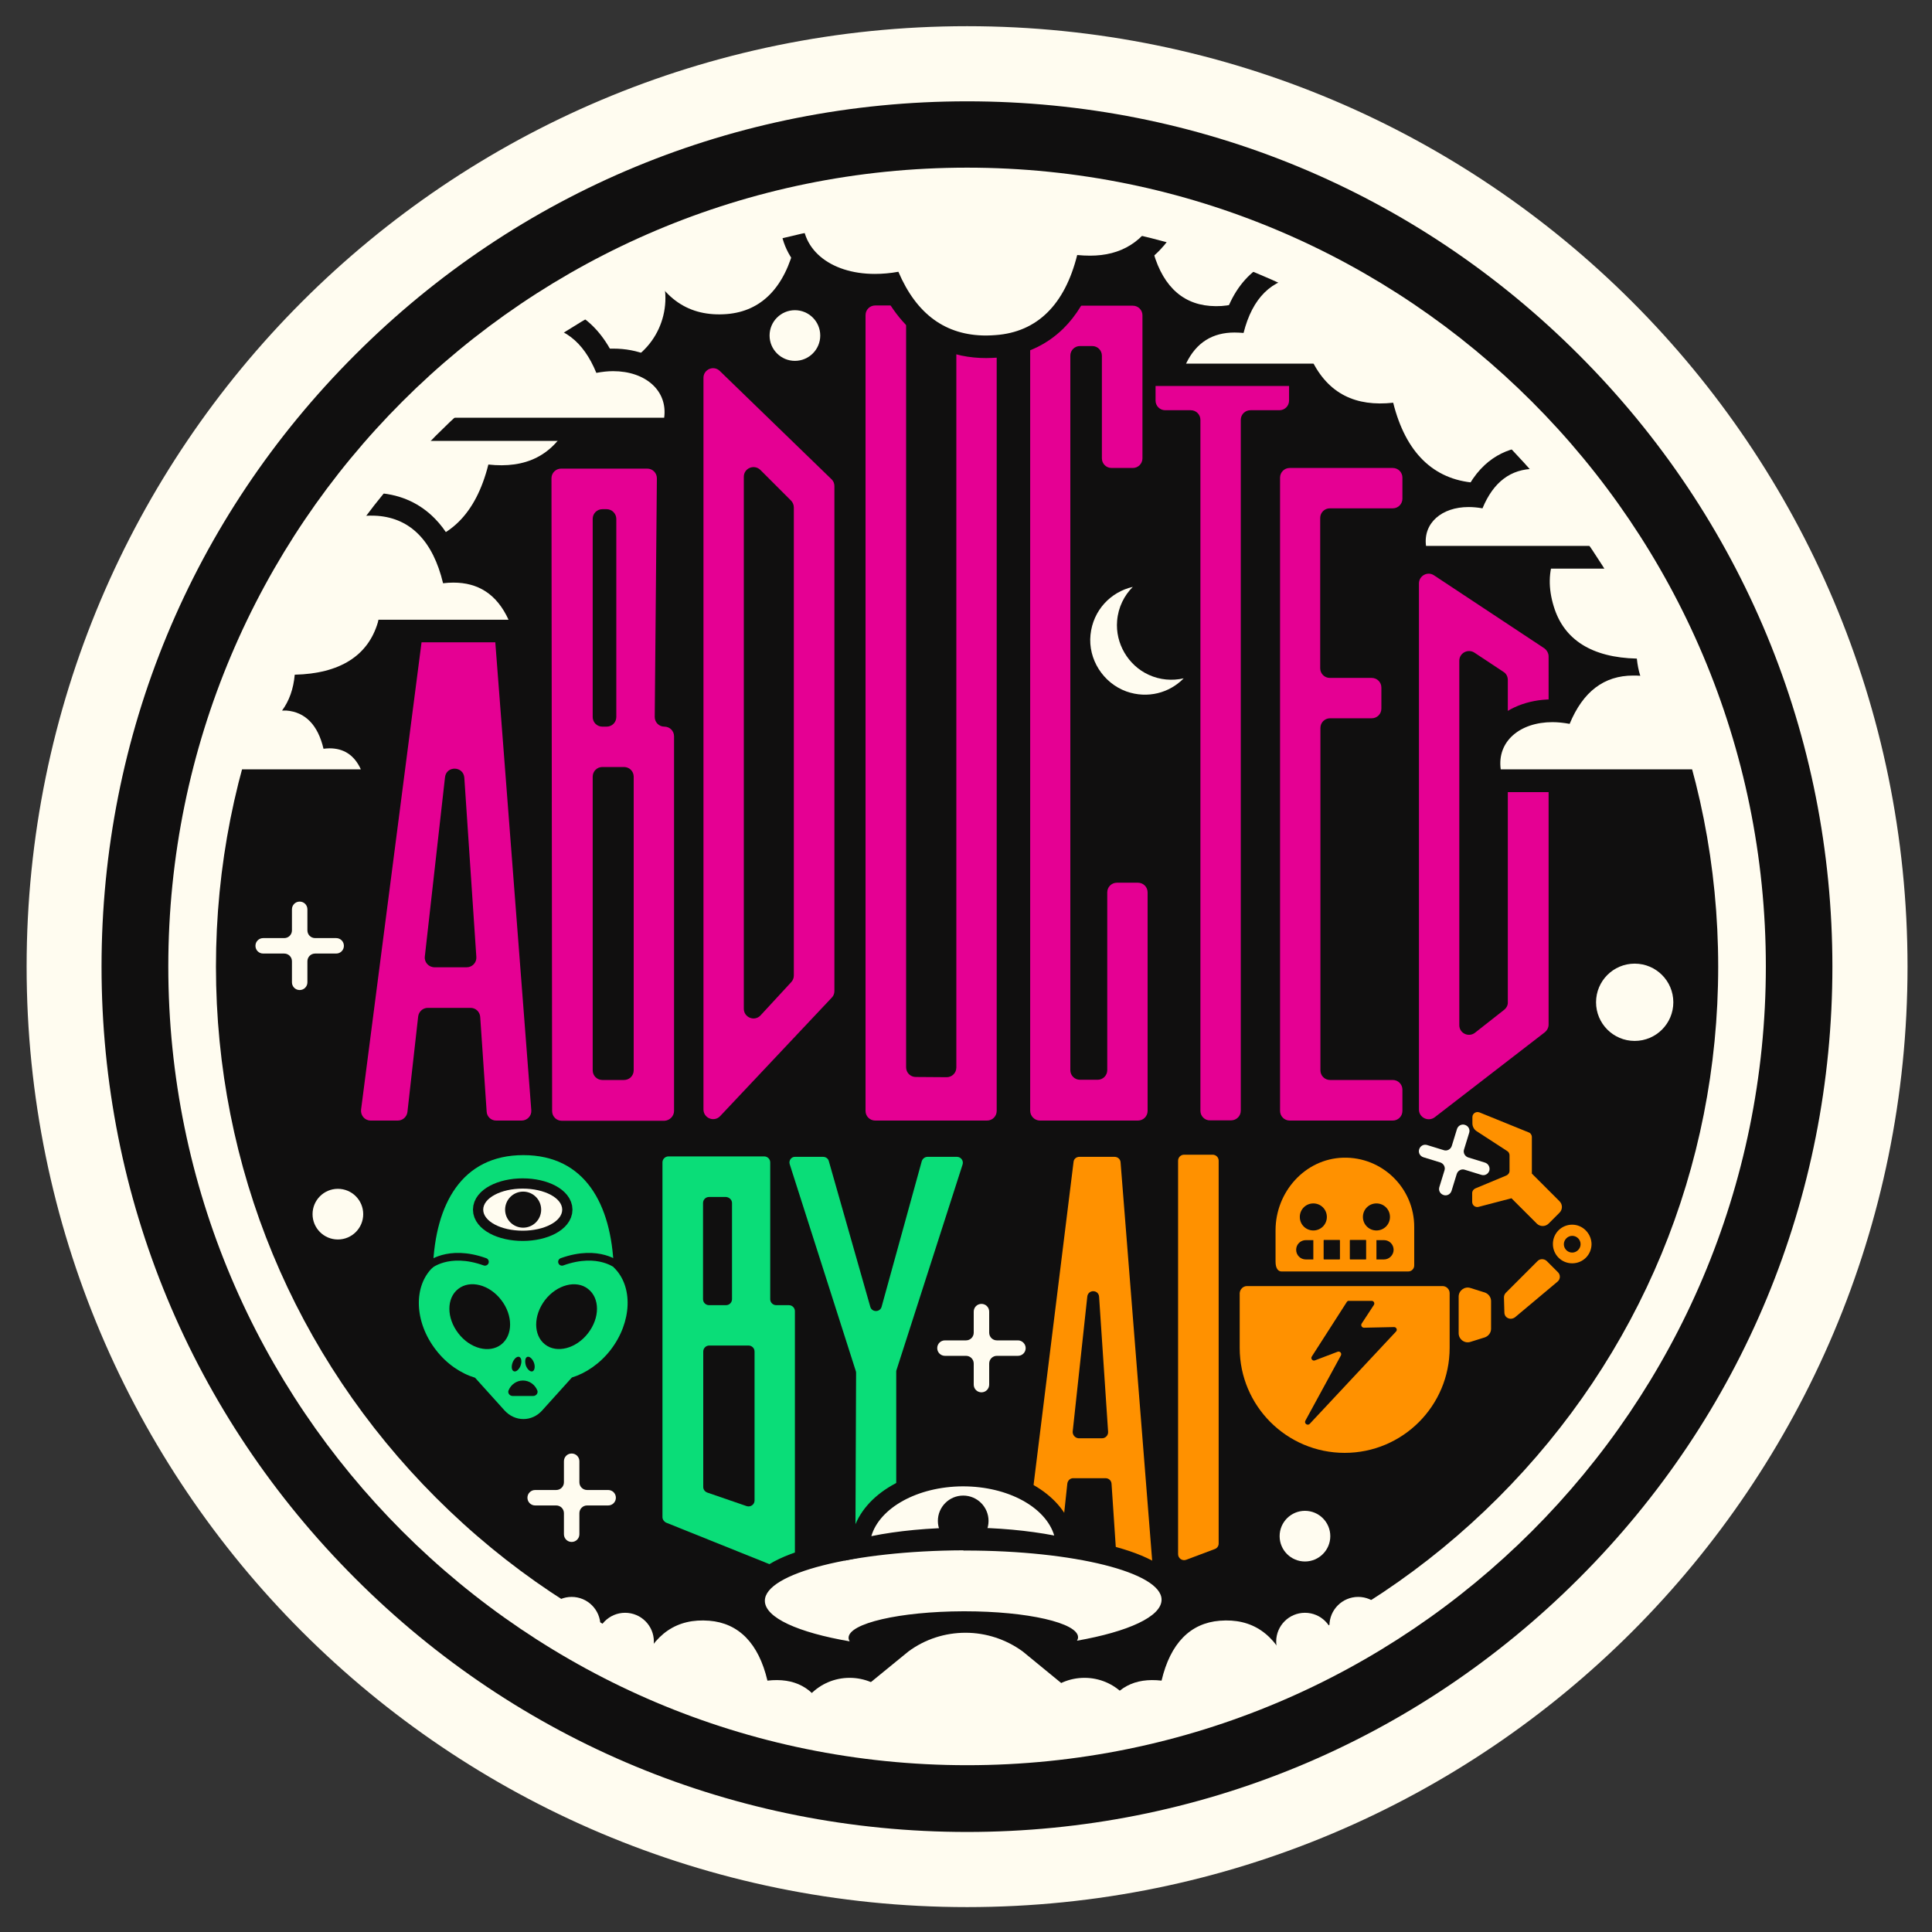 <?xml version="1.0" encoding="utf-8"?>
<!-- Generator: Adobe Illustrator 28.0.0, SVG Export Plug-In . SVG Version: 6.00 Build 0)  -->
<svg version="1.1" xmlns="http://www.w3.org/2000/svg" xmlns:xlink="http://www.w3.org/1999/xlink" x="0px" y="0px"
	 viewBox="0 0 900 900" style="enable-background:new 0 0 900 900;" xml:space="preserve">
<rect x="0" y="0" width="900" height="900" fill="#333333" stroke="none"/>
<style type="text/css">
	.st0{display:none;}
	.st1{display:inline;}
	.st2{fill:#100F0F;}
	.st3{fill:#FFFCF0;}
	.st4{fill:#E50093;}
	.st5{fill:#FF9100;}
	.st6{fill:#0ADD78;}
	.st7{fill:none;stroke:#100F0F;stroke-width:3.582;stroke-linecap:round;stroke-miterlimit:10;}
	.st8{fill:none;stroke:#100F0F;stroke-width:9.552;stroke-miterlimit:10;}
</style>
<g id="Layer_2" class="st0">
	<rect x="0.5" y="0.3" class="st1" width="900" height="900"/>
</g>
<g id="Layer_1">
	<circle class="st2" cx="448.8" cy="450.6" r="430.8"/>
	<path class="st3" d="M450.5,47.2c107.7,0,208.9,41.9,285,118.1c76.1,76.1,118.1,177.4,118.1,285s-41.9,208.9-118.1,285
		c-76.1,76.1-177.4,118.1-285,118.1s-208.9-41.9-285-118.1C89.3,659.2,47.3,558,47.3,450.3s41.9-208.9,118.1-285
		C241.5,89.1,342.8,47.2,450.5,47.2 M450.5,12.2c-241.9,0-438.1,196.1-438.1,438.1s196.1,438.1,438.1,438.1s438.1-196.1,438.1-438.1
		S692.4,12.2,450.5,12.2L450.5,12.2z"/>
	<path class="st3" d="M153.1,239.2c9,10.9,21.2,15.7,36.4,14.5c19.3-1.5,32.2-14.1,38-37.3c17.3,1.9,30.3-4,38.1-20.2
		c-20.6,0-41.2,0-61.6,0L153.1,239.2z"/>
	<circle class="st3" cx="157.4" cy="565.6" r="11.8"/>
	<circle class="st3" cx="607.9" cy="715.6" r="11.8"/>
	<circle class="st3" cx="761.5" cy="466.9" r="18"/>
	<circle class="st3" cx="370.3" cy="156.3" r="11.8"/>
	<path class="st4" d="M458.7,719.6h-5.8c-1.2,0-2.1-0.9-2.1-2.1v-5.8c0-1.2-0.9-2.1-2.1-2.1l0,0c-1.2,0-2.1,0.9-2.1,2.1v5.8
		c0,1.2-0.9,2.1-2.1,2.1h-5.8c-1.2,0-2.1,0.9-2.1,2.1v0c0,1.2,0.9,2.1,2.1,2.1h5.8c1.2,0,2.1,0.9,2.1,2.1v5.8c0,1.2,0.9,2.1,2.1,2.1
		l0,0c1.2,0,2.1-0.9,2.1-2.1v-5.8c0-1.2,0.9-2.1,2.1-2.1h5.8c1.2,0,2.1-0.9,2.1-2.1v0C460.8,720.5,459.9,719.6,458.7,719.6z"/>
	<g>
		<path class="st3" d="M156.6,437h-9.8c-2,0-3.6-1.6-3.6-3.6v-9.8c0-2-1.6-3.6-3.6-3.6l0,0c-2,0-3.6,1.6-3.6,3.6v9.8
			c0,2-1.6,3.6-3.6,3.6h-9.8c-2,0-3.6,1.6-3.6,3.6v0c0,2,1.6,3.6,3.6,3.6h9.8c2,0,3.6,1.6,3.6,3.6v9.8c0,2,1.6,3.6,3.6,3.6l0,0
			c2,0,3.6-1.6,3.6-3.6v-9.8c0-2,1.6-3.6,3.6-3.6h9.8c2,0,3.6-1.6,3.6-3.6v0C160.2,438.6,158.6,437,156.6,437z"/>
	</g>
	<g>
		<path class="st3" d="M474.2,624.4h-9.8c-2,0-3.6-1.6-3.6-3.6V611c0-2-1.6-3.6-3.6-3.6l0,0c-2,0-3.6,1.6-3.6,3.6v9.8
			c0,2-1.6,3.6-3.6,3.6h-9.8c-2,0-3.6,1.6-3.6,3.6v0c0,2,1.6,3.6,3.6,3.6h9.8c2,0,3.6,1.6,3.6,3.6v9.8c0,2,1.6,3.6,3.6,3.6l0,0
			c2,0,3.6-1.6,3.6-3.6v-9.8c0-2,1.6-3.6,3.6-3.6h9.8c2,0,3.6-1.6,3.6-3.6v0C477.8,626.1,476.2,624.4,474.2,624.4z"/>
	</g>
	<g>
		<path class="st3" d="M283.3,694.1h-9.8c-2,0-3.6-1.6-3.6-3.6v-9.8c0-2-1.6-3.6-3.6-3.6h0c-2,0-3.6,1.6-3.6,3.6v9.8
			c0,2-1.6,3.6-3.6,3.6h-9.8c-2,0-3.6,1.6-3.6,3.6v0c0,2,1.6,3.6,3.6,3.6h9.8c2,0,3.6,1.6,3.6,3.6v9.8c0,2,1.6,3.6,3.6,3.6h0
			c2,0,3.6-1.6,3.6-3.6v-9.8c0-2,1.6-3.6,3.6-3.6h9.8c2,0,3.6-1.6,3.6-3.6v0C286.9,695.7,285.3,694.1,283.3,694.1z"/>
	</g>
	<path class="st3" d="M691.8,541.6l-7.8-2.4c-1.6-0.5-2.5-2.2-2-3.7l2.4-7.8c0.5-1.6-0.4-3.2-2-3.7l0,0c-1.6-0.5-3.2,0.4-3.7,2
		l-2.4,7.8c-0.5,1.6-2.2,2.5-3.7,2l-7.8-2.4c-1.6-0.5-3.2,0.4-3.7,2l0,0c-0.5,1.6,0.4,3.2,2,3.7l7.8,2.4c1.6,0.5,2.5,2.2,2,3.7
		l-2.4,7.8c-0.5,1.6,0.4,3.2,2,3.7l0,0c1.6,0.5,3.2-0.4,3.7-2l2.4-7.8c0.5-1.6,2.2-2.5,3.7-2l7.8,2.4c1.6,0.5,3.2-0.4,3.7-2l0,0
		C694.2,543.7,693.3,542.1,691.8,541.6z"/>
	<path class="st5" d="M580.9,599.1h91.1c1.8,0,3.3,1.5,3.3,3.3v25.5c0,27-21.9,48.9-48.9,48.9h0c-27,0-48.9-21.9-48.9-48.9v-25.5
		C577.6,600.6,579.1,599.1,580.9,599.1z"/>
	<path class="st5" d="M691.7,623l-6.7,2.1c-2.7,0.9-5.5-1.2-5.5-4V604c0-2.8,2.8-4.9,5.5-4l6.7,2.1c1.7,0.6,2.9,2.2,2.9,4V619
		C694.6,620.8,693.4,622.4,691.7,623z"/>
	<path class="st5" d="M700.8,611.5l-0.2-7.1c0-0.8,0.3-1.6,0.9-2.2l14.8-14.8c1.1-1.1,3-1.1,4.2,0l5.3,5.3c1.2,1.2,1.1,3.2-0.2,4.3
		l-19.8,16.6C703.7,615.2,700.9,614,700.8,611.5z"/>
	<path class="st5" d="M726.5,559.6l-12.9-12.9v-17c0-1-0.6-1.9-1.5-2.2l-22.9-9.3c-1.6-0.6-3.3,0.5-3.3,2.2v2.9
		c0,1.4,0.7,2.8,1.9,3.6l14.3,9.3c0.7,0.4,1.1,1.2,1.1,2v7.2c0,1-0.6,1.8-1.5,2.2l-14.4,6c-0.9,0.4-1.5,1.2-1.5,2.2v4.1
		c0,1.6,1.5,2.7,3,2.3l15.3-4l11.8,11.8c1.5,1.5,4,1.5,5.5,0l4.9-4.9C728,563.6,728,561.1,726.5,559.6z"/>
	<path class="st5" d="M732.4,570.5c-5,0-9,4-9,9c0,5,4,9,9,9c5,0,9-4,9-9C741.3,574.6,737.3,570.5,732.4,570.5z M732.4,583.5
		c-2.2,0-3.9-1.8-3.9-3.9s1.8-3.9,3.9-3.9c2.2,0,3.9,1.8,3.9,3.9S734.5,583.5,732.4,583.5z"/>
	<path class="st4" d="M231.1,522H243c2.6,0,4.7-2.2,4.5-4.8l-18.9-245.7c-0.2-2.3-2.1-4.2-4.5-4.2h-19.6c-2.3,0-4.2,1.7-4.5,3.9
		l-31.8,245.7c-0.3,2.7,1.7,5.1,4.5,5.1h12.6c2.3,0,4.2-1.7,4.5-4l5-44.5c0.3-2.3,2.2-4,4.5-4h19.9c2.4,0,4.3,1.8,4.5,4.2l3,44.1
		C226.8,520.1,228.7,522,231.1,522z M197.9,445.6l9.4-83.5c0.6-5.5,8.6-5.3,9,0.2l5.6,83.5c0.2,2.6-1.9,4.8-4.5,4.8h-14.9
		C199.7,450.6,197.6,448.3,197.9,445.6z"/>
	<path class="st4" d="M314,517.5V343c0-2.5-2-4.5-4.5-4.5h0c-2.5,0-4.5-2-4.5-4.5l1-111.2c0-2.5-2-4.5-4.5-4.5h-40.1
		c-2.5,0-4.5,2-4.5,4.5l0.3,294.8c0,2.5,2,4.5,4.5,4.5h47.8C312,522,314,519.9,314,517.5z M287.1,241.7V334c0,2.5-2,4.5-4.5,4.5h-2
		c-2.5,0-4.5-2-4.5-4.5v-92.3c0-2.5,2-4.5,4.5-4.5h2C285,237.2,287.1,239.2,287.1,241.7z M290.7,503.1h-10.1c-2.5,0-4.5-2-4.5-4.5
		V361.8c0-2.5,2-4.5,4.5-4.5h10.1c2.5,0,4.5,2,4.5,4.5v136.8C295.2,501.1,293.2,503.1,290.7,503.1z"/>
	<path class="st4" d="M327.7,176v340.8c0,4.1,5,6.1,7.8,3.1l52-55.2c0.8-0.8,1.2-1.9,1.2-3.1V226.4c0-1.2-0.5-2.4-1.4-3.2l-52-50.4
		C332.4,170,327.7,172.1,327.7,176z M368.6,457.5L354.3,473c-2.8,3-7.8,1-7.8-3.1V222.1c0-4,4.8-6,7.7-3.2l14.3,14.3
		c0.8,0.8,1.3,2,1.3,3.2v218C369.8,455.6,369.4,456.6,368.6,457.5z"/>
	<path class="st4" d="M661,271.8v245.1c0,3.7,4.3,5.8,7.3,3.6l51.3-39.6c1.1-0.9,1.8-2.2,1.8-3.6V305.8c0-1.5-0.8-2.9-2-3.8L668,268
		C665,266,661,268.2,661,271.8z M700.7,470.4l-13.6,10.7c-3,2.3-7.3,0.2-7.3-3.5V307.8c0-3.6,4-5.7,7-3.8l13.6,9
		c1.3,0.8,2,2.2,2,3.8v150C702.5,468.2,701.8,469.5,700.7,470.4z"/>
	<path class="st4" d="M403.2,146.8v370.7c0,2.5,2,4.5,4.5,4.5h52.1c2.5,0,4.5-2,4.5-4.5V146.8c0-2.5-2.1-4.5-4.6-4.5l-9.8,0.1
		c-2.5,0-4.4,2-4.4,4.5v350.4c0,2.5-2,4.5-4.5,4.5l-14.4-0.1c-2.5,0-4.5-2-4.5-4.5V146.8c0-2.5-2-4.5-4.5-4.5h-9.9
		C405.2,142.3,403.2,144.3,403.2,146.8z"/>
	<path class="st4" d="M479.9,517.4V146.9c0-2.5,2-4.5,4.5-4.5h43.3c2.5,0,4.5,2,4.5,4.5v66.6c0,2.5-2,4.5-4.5,4.5h-9.9
		c-2.5,0-4.5-2-4.5-4.5v-47.8c0-2.5-2-4.5-4.5-4.5h-5.7c-2.5,0-4.5,2-4.5,4.5v332.8c0,2.5,2,4.5,4.5,4.5h8.2c2.5,0,4.5-2,4.5-4.5
		v-82.8c0-2.5,2-4.5,4.5-4.5h9.8c2.5,0,4.5,2,4.5,4.5v101.8c0,2.5-2,4.5-4.5,4.5h-45.8C481.9,521.9,479.9,519.9,479.9,517.4z"/>
	<path class="st4" d="M559.2,517.5V195.6c0-2.5-2-4.5-4.5-4.5h-11.9c-2.5,0-4.5-2-4.5-4.5v-9.8c0-2.5,2-4.5,4.5-4.5H596
		c2.5,0,4.5,2,4.5,4.5v9.8c0,2.5-2,4.5-4.5,4.5h-13.5c-2.5,0-4.5,2-4.5,4.5v321.8c0,2.5-2,4.5-4.5,4.5l-9.8,0
		C561.2,522,559.2,519.9,559.2,517.5z"/>
	<path class="st4" d="M596.3,517.5v-295c0-2.5,2-4.5,4.5-4.5h48c2.5,0,4.5,2,4.5,4.5v9.8c0,2.5-2,4.5-4.5,4.5h-29.3
		c-2.5,0-4.5,2-4.5,4.5v70c0,2.5,2,4.5,4.5,4.5H639c2.5,0,4.5,2,4.5,4.5v9.8c0,2.5-2,4.5-4.5,4.5h-19.4c-2.5,0-4.5,2-4.5,4.5v159.5
		c0,2.5,2,4.5,4.5,4.5h29.2c2.5,0,4.5,2,4.5,4.5v9.9c0,2.5-2,4.5-4.5,4.5h-48C598.3,522,596.3,520,596.3,517.5z"/>
	<path class="st5" d="M524.1,733.9l10.7-3.1c1.3-0.4,2.1-1.6,2-2.9L522,541.4c-0.1-1.4-1.3-2.5-2.8-2.5h-16.4c-1.4,0-2.6,1-2.7,2.4
		l-24.7,199.5c-0.2,1.8,1.3,3.3,3.1,3.1l11.1-1.6c1.3-0.2,2.2-1.2,2.4-2.4l5.2-48.8c0.2-1.4,1.3-2.5,2.7-2.5h15.1
		c1.5,0,2.7,1.1,2.8,2.6l2.7,40.3C520.7,733.2,522.4,734.4,524.1,733.9z M499.7,666.9l6.8-62.9c0.4-3.4,5.3-3.3,5.5,0.1l4.2,62.9
		c0.1,1.6-1.2,3-2.8,3h-11C500.9,669.9,499.6,668.5,499.7,666.9z"/>
	<path class="st6" d="M370.3,729.3V610.8c0-1.5-1.2-2.8-2.8-2.8h-5.9c-1.5,0-2.8-1.2-2.8-2.8v-63.7c0-1.5-1.2-2.8-2.8-2.8h-44.6
		c-1.5,0-2.8,1.2-2.8,2.8v165.2c0,1.1,0.7,2.1,1.7,2.6l56,22.5C368.3,732.6,370.3,731.2,370.3,729.3z M341,560.4v44.8
		c0,1.5-1.2,2.8-2.8,2.8h-7.9c-1.5,0-2.8-1.2-2.8-2.8v-44.8c0-1.5,1.2-2.8,2.8-2.8h7.9C339.7,557.7,341,558.9,341,560.4z
		 M347.8,701.6l-18.3-6.3c-1.1-0.4-1.9-1.4-1.9-2.6v-63.1c0-1.5,1.2-2.8,2.8-2.8h18.3c1.5,0,2.8,1.2,2.8,2.8V699
		C351.5,700.9,349.6,702.2,347.8,701.6z"/>
	<path class="st6" d="M367.9,542.4l30.8,96.4c0.1,0.3,0.1,0.6,0.1,0.9l-0.4,97.9c0,1.4,1,2.6,2.4,2.8l13.6,1.7
		c1.6,0.2,3.1-1.1,3.1-2.7V639.1c0-0.3,0-0.6,0.1-0.8l30.8-95.8c0.6-1.8-0.8-3.6-2.6-3.6h-13.7c-1.2,0-2.3,0.8-2.7,2l-18.7,67.8
		c-0.7,2.7-4.6,2.7-5.3,0l-19.3-67.8c-0.3-1.2-1.4-2-2.7-2h-13C368.6,538.8,367.3,540.7,367.9,542.4z"/>
	<path class="st5" d="M548.8,724V540.7c0-1.5,1.2-2.8,2.8-2.8h13.3c1.5,0,2.8,1.2,2.8,2.8V719c0,1.2-0.7,2.2-1.8,2.6l-13.3,5
		C550.7,727.3,548.8,725.9,548.8,724z"/>
	<g>
		<path class="st3" d="M394.9,769.5c-19.8-3.4-43.5-10.3-43.5-23.6c0-8.9,10.3-16,30.6-21.1c17.8-4.5,41.4-7.1,66.5-7.1l1.1,0
			c46.3,0,96.1,8.7,96.2,27.7c0,13.3-23.6,20.3-43.4,23.8l-10,1.8l4.4-7.9c-3.6-2.8-19.9-7.5-47.6-7.5l-0.7,0
			c-28.1,0.1-44.6,4.9-48.3,7.8l4.5,7.8L394.9,769.5z"/>
		<path class="st2" d="M449.7,722.3c50.5,0,91.4,10.2,91.4,22.9c0,7.9-15.6,14.9-39.4,19.1c0.3-0.5,0.5-1,0.5-1.6
			c0-6.7-23.6-12.1-52.8-12.1c-0.2,0-0.5,0-0.7,0c-29.5,0.1-53.5,5.6-53.4,12.4c0,0.5,0.2,1.1,0.5,1.6c-23.9-4.1-39.5-11-39.5-18.9
			c0-12.8,41.3-23.3,92.4-23.5C448.9,722.4,449.3,722.3,449.7,722.3 M449.7,712.8l-1.2,0c-25.5,0.1-49.5,2.7-67.7,7.3
			c-9.4,2.4-16.9,5.2-22.3,8.5c-9.9,5.9-11.9,12.7-11.9,17.3c0,7.9,5.5,14.4,16.3,19.5c7.7,3.6,18.2,6.6,31.1,8.8l20,3.5l-7-12.2
			c6.7-2.3,21.1-5,41.6-5.1l0.7,0c20.1,0,34.3,2.6,40.9,4.8l-6.9,12.2l20-3.6c12.9-2.3,23.4-5.3,31.1-9
			c10.8-5.1,16.2-11.7,16.2-19.6c0-4.6-2.1-11.3-11.9-17.1c-5.4-3.2-12.8-6-22.1-8.3C498.7,715.3,474.9,712.8,449.7,712.8
			L449.7,712.8z"/>
	</g>
	<g>
		<g>
			<path class="st3" d="M401.6,714.4c4.4-15.2,24-26.3,46.8-26.4l0.2,0c22.9,0,42.1,10.7,46.7,26l2.1,6.9l-7.1-1.4
				c-12.1-2.4-26.3-3.6-40.8-3.6l-0.9,0c-15,0.1-29.4,1.4-41.9,3.9l-7.1,1.4L401.6,714.4z"/>
			<path class="st2" d="M448.6,692.4c21.1,0,38.6,9.8,42.5,22.9c-12-2.3-26.3-3.7-41.6-3.7c-0.3,0-0.6,0-0.9,0
				c-15.8,0.1-30.5,1.5-42.7,4c3.8-13.1,21.4-23.1,42.6-23.2C448.5,692.4,448.5,692.4,448.6,692.4 M448.6,683.7L448.6,683.7l-0.2,0
				c-25,0.1-46,12.2-51,29.5l-4,13.8l14.1-2.9c12.2-2.5,26.3-3.8,41-3.8l0.9,0c14.3,0,28.1,1.2,40,3.5l14.2,2.7l-4.1-13.8
				C494.4,695.6,473.5,683.7,448.6,683.7L448.6,683.7z"/>
		</g>
	</g>
	<path class="st3" d="M522.5,807.1H376.9l46.3-37.8c7.7-5.7,17-8.7,26.6-8.7h0c9.6,0,18.9,3.1,26.6,8.7L522.5,807.1z"/>
	<path class="st6" d="M285.9,590.4c-1.1-29.3-13.3-52.3-42.1-52.3c-28.8,0-41,23-42.1,52.2c-9.2,8.7-8.8,25.5,1.4,38.6
		c5,6.5,11.6,10.9,18.2,12.9L235,657c4.9,5.4,12.8,5.4,17.6,0l13.8-15.3c6.5-2,13-6.4,18-12.8C294.5,615.8,295,599.1,285.9,590.4z
		 M245.6,632.1c1-0.4,2.4,0.8,3.1,2.6c0.7,1.8,0.4,3.7-0.6,4.1c-1,0.4-2.4-0.8-3.1-2.6C244.4,634.3,244.6,632.5,245.6,632.1z
		 M238.8,634.7c0.7-1.8,2.1-3,3.1-2.6c1,0.4,1.3,2.2,0.6,4.1c-0.7,1.8-2.1,3-3.1,2.6C238.3,638.4,238.1,636.6,238.8,634.7z
		 M233.5,626.3c-5.5,4.3-14.5,2-20-5.2c-5.5-7.1-5.6-16.4,0-20.7c5.5-4.3,14.5-2,20,5.2C239,612.7,239,622,233.5,626.3z
		 M248.4,650.3h-9.6c-1.4,0-2.4-1.4-1.9-2.6c1.1-2.7,3.7-4.6,6.7-4.6c3,0,5.6,1.9,6.7,4.6C250.8,648.9,249.8,650.3,248.4,650.3z
		 M273.9,621.1c-5.5,7.1-14.5,9.5-20,5.2c-5.5-4.3-5.5-13.5,0-20.7c5.5-7.1,14.5-9.5,20-5.2C279.5,604.7,279.5,613.9,273.9,621.1z"
		/>
	<path class="st7" d="M199.7,589.6c0,0,8.9-8,26.2-1.8"/>
	<path class="st7" d="M288,589.6c0,0-8.9-8-26.2-1.8"/>
	<path class="st5" d="M625.7,539.3c-17.8,0.5-31.5,16-31.5,33.8v14.6c0,3.3,1.3,4.6,2.8,4.6H656c1.6,0,2.8-1.3,2.8-2.8v-17.8
		C658.9,553.5,643.9,538.8,625.7,539.3z M611.8,586.7h-3.5c-2.5,0-4.5-2-4.5-4.5c0-2.5,2-4.5,4.5-4.5h3.5V586.7z M611.8,573.2
		c-3.5,0-6.3-2.8-6.3-6.3c0-3.5,2.8-6.3,6.3-6.3c3.5,0,6.3,2.8,6.3,6.3C618.1,570.4,615.3,573.2,611.8,573.2z M624,586.7h-7.2
		c-0.1,0-0.2-0.1-0.2-0.2v-8.7c0-0.1,0.1-0.2,0.2-0.2h7.2c0.1,0,0.2,0.1,0.2,0.2v8.7C624.1,586.6,624.1,586.7,624,586.7z
		 M636.2,586.7h-7.2c-0.1,0-0.2-0.1-0.2-0.2v-8.7c0-0.1,0.1-0.2,0.2-0.2h7.2c0.1,0,0.2,0.1,0.2,0.2v8.7
		C636.4,586.6,636.3,586.7,636.2,586.7z M634.9,566.9c0-3.5,2.8-6.3,6.3-6.3c3.5,0,6.3,2.8,6.3,6.3c0,3.5-2.8,6.3-6.3,6.3
		C637.7,573.2,634.9,570.4,634.9,566.9z M644.7,586.7h-3.5v-9h3.5c2.5,0,4.5,2,4.5,4.5C649.2,584.6,647.2,586.7,644.7,586.7z"/>
	<path class="st3" d="M535,314.3c-9.5-4.4-15.5-14.6-14.6-25.1c0.5-6.3,3.3-11.8,7.3-15.8c-10.2,2.3-18.5,10.8-19.7,22.3
		c-1.2,11.4,5.9,22.5,16.7,26.4c9.9,3.5,20.1,0.7,26.7-6.1C546.1,317.2,540.4,316.8,535,314.3z"/>
	<path class="st3" d="M300.6,120.4c7.7,18.7,20.3,27.3,38,25.9c16.1-1.3,27-12.4,31.8-32.7c14.5,1.7,25.4-3.5,31.9-17.7L300.6,120.4
		z"/>
	<path class="st3" d="M600.5,777c-6.6-16-17.3-23.2-32.3-22c-13.7,1.1-23,10.5-27.1,27.9c-12.4-1.4-21.6,3-27.2,15.1L600.5,777z"/>
	<g>
		<path class="st3" d="M694.4,363.8l-0.6-4.6c-0.9-6.9,1-13.4,5.3-18.4c5.3-6.1,14.1-9.6,24-9.6c1.6,0,3.2,0.1,4.8,0.3
			c5.3-10.8,12.7-17.6,22.2-20.5c-20.3-3.9-28.4-16.3-31.5-26.8c-5.8-19.3,0.8-35.6,19.5-48.4l5.1-3.5l41.7,86.8
			c4.6,4.6,8.1,10.9,10.5,18.6c0.1,0,0.3,0,0.4,0c1.8,0,3.5,0.1,5.2,0.4l3.3,0.5l7.6,25.3H694.4z"/>
		<path class="st2" d="M741,240l39.4,82.1c5,4.7,8.7,11.7,10.9,21c1.5-0.2,3-0.3,4.4-0.3c1.5,0,3,0.1,4.4,0.3l4.6,15.3
			c-35.5,0-70.6,0-105.6,0c-1.8-13,8.9-22,24.1-22c2.5,0,5.2,0.3,8,0.8c6.2-15,16-22.5,29.6-22.5c1,0,2.1,0,3.2,0.1c0,0,0.1,0,0.1,0
			c-0.8-2.5-1.3-5.1-1.6-8c-21-0.5-34-8.8-38.7-24.3C718.6,265.6,724.3,251.5,741,240 M745.2,224.3l-10.2,7
			c-25.9,17.8-26,39.3-21.6,54.3c3.1,10.3,9,18.2,17.7,23.7c1.6,1,3.4,2,5.2,2.8c-4.2,3.2-8.1,7.7-11.6,13.7c-0.6,0-1.1,0-1.7,0
			c-11.4,0-21.6,4.2-28,11.4c-5.4,6.2-7.7,14.2-6.6,22.6l1.2,9.2h9.3h105.6h14.2l-4.1-13.6l-4.6-15.3l-1.9-6.5l-6.7-1
			c-0.8-0.1-1.7-0.2-2.5-0.3c-2.4-6.6-5.8-12.1-9.9-16.5l-38.6-80.5L745.2,224.3L745.2,224.3z"/>
	</g>
	<path class="st3" d="M298.1,777c6.6-16,17.3-23.2,32.3-22c13.7,1.1,23,10.5,27.1,27.9c12.4-1.4,21.6,3,27.2,15.1L298.1,777z"/>
	<path class="st3" d="M595.9,120.5c-6.6,16-17.3,23.2-32.3,22c-13.7-1.1-23-10.5-27.1-27.9c-12.4,1.4-21.6-3-27.2-15.1L595.9,120.5z
		"/>
	<g>
		<path class="st3" d="M544.1,174.5l3.7-7.6c5.6-11.6,14.8-17.5,27.3-17.5c0.1,0,0.2,0,0.3,0c6.4-19.9,19.8-25.2,30.2-26
			c1.2-0.1,2.3-0.1,3.5-0.1c14.2,0,24.9,6.8,31.9,20.4c1.6-0.2,3.1-0.2,4.6-0.2c9.9,0,18.6,3.4,23.7,9.4c4.1,4.7,5.8,10.8,4.9,17.1
			l-0.6,4.6H544.1z"/>
		<path class="st2" d="M609.1,128.7c13.2,0,22.8,6.9,28.8,20.9c2.7-0.5,5.3-0.7,7.7-0.7c14.8,0,25.1,8.4,23.4,20.5
			c-38.6,0-77.2,0-116.5,0c4.8-10,12.5-14.5,22.6-14.5c1.4,0,2.8,0.1,4.2,0.2c4.1-16.3,13.1-25.2,26.7-26.3
			C607.1,128.7,608.1,128.7,609.1,128.7 M609.1,118L609.1,118c-1.3,0-2.6,0.1-3.9,0.2c-9.4,0.7-25.4,5.2-33.6,26.1
			c-12.8,1-22.7,8-28.6,20.3l-7.4,15.2h16.9H669h9.2l1.3-9.1c1.1-7.9-1.1-15.5-6.2-21.3c-6.2-7.1-16.3-11.2-27.7-11.2
			c-0.5,0-1.1,0-1.6,0C634.2,121.8,619.9,118,609.1,118L609.1,118z"/>
	</g>
	<g>
		<path class="st3" d="M459.4,161.6c-19.8,0-34.6-9.8-44.1-29.1c-2.7,0.3-5.3,0.5-7.9,0.5c0,0,0,0,0,0c-13.4,0-25.1-4.6-32.1-12.6
			c-5.4-6.3-7.7-14.1-6.5-22.6l0.6-4.6h178.8l-3.7,7.6c-7.6,15.6-20,23.6-36.9,23.6c-0.7,0-1.4,0-2.1,0c-8.6,28.5-27.1,35.9-41.5,37
			C462.6,161.5,461,161.6,459.4,161.6z"/>
		<path class="st2" d="M539.9,98.5c-6.9,14.3-17.8,20.6-32.1,20.6c-1.9,0-4-0.1-6-0.3c-5.8,23.2-18.7,35.9-38,37.3
			c-1.5,0.1-2.9,0.2-4.4,0.2c-18.8,0-32.4-9.8-40.9-29.7c-3.8,0.7-7.5,1-11,1c-21,0-35.7-12-33.3-29.1
			C429.1,98.5,484.1,98.5,539.9,98.5 M556.8,87.9h-16.9H374.2H365l-1.3,9.1c-1.4,9.9,1.3,19.4,7.7,26.8c7.9,9.2,21.1,14.4,36.1,14.4
			c1.6,0,3.2-0.1,4.8-0.2c13.1,23.6,32.5,28.8,47.1,28.8c1.7,0,3.4-0.1,5.2-0.2c12.2-0.9,22.5-5.5,30.7-13.5
			c6.1-6,10.9-13.9,14.3-23.5c18-0.6,31.7-9.7,39.9-26.5L556.8,87.9L556.8,87.9z"/>
	</g>
	<path class="st3" d="M723.4,210.4c-9,10.9-21.2,15.7-36.4,14.5c-19.3-1.5-32.2-14.1-38-37.3c-17.3,1.9-30.3-4-38.1-20.2
		c20.6,0,41.2,0,61.6,0L723.4,210.4z"/>
	<g>
		<path class="st3" d="M659.7,259.5l-0.6-4.6c-0.8-5.9,0.8-11.6,4.6-15.9c4.6-5.2,12-8.2,20.4-8.2c1.1,0,2.2,0.1,3.4,0.2
			c7.5-14.7,18.9-17.9,27.5-17.9c1,0,2,0,3,0.1c9,0.7,20.5,5.4,26.1,23c10.6,0.1,18.7,5.6,23.5,15.9l3.5,7.5H659.7z"/>
		<path class="st2" d="M715,218.4c0.8,0,1.7,0,2.6,0.1c11.4,0.9,19.1,8.8,22.5,23.2c1.2-0.1,2.4-0.2,3.6-0.2c8.5,0,15,3.9,19,12.8
			c-33.1,0-65.8,0-98.4,0c-1.4-10.6,7.3-18.1,19.8-18.1c2.1,0,4.3,0.2,6.5,0.6C695.7,224.5,703.8,218.4,715,218.4 M715,207.8
			c-9.5,0-21.9,3.3-30.5,17.8c-0.1,0-0.2,0-0.3,0c-10.1,0-18.8,3.6-24.4,10c-4.8,5.5-6.9,12.6-5.9,20.1l1.2,9.2h9.3h98.4h16.6
			l-7-15.1c-5.1-11-13.5-17.4-24.5-18.7c-7.3-18.5-21.2-22.5-29.5-23.2C717.3,207.8,716.1,207.8,715,207.8L715,207.8z"/>
	</g>
	<path class="st3" d="M370.3,807.1c0-14.1,11.4-25.5,25.5-25.5c14.1,0,25.5,11.4,25.5,25.5H370.3z"/>
	<path class="st3" d="M479.7,807.1c0-14.1,11.4-25.5,25.5-25.5s25.5,11.4,25.5,25.5H479.7z"/>
	<circle class="st3" cx="291.2" cy="764.7" r="13.4"/>
	<circle class="st3" cx="266.3" cy="757.3" r="13.4"/>
	<circle class="st3" cx="632.7" cy="757.3" r="13.4"/>
	<circle class="st3" cx="607.9" cy="764.7" r="13.4"/>
	<path class="st3" d="M305,121.1c9.8,16.2,4.7,37.2-11.5,47s-37.2,4.7-47-11.5L305,121.1z"/>
	<g>
		<path class="st3" d="M182.9,200l3.5-7.5c5.7-12.2,15-18.4,27.7-18.4c0.1,0,0.2,0,0.3,0c6.5-21.2,20.1-26.8,30.7-27.6
			c1.2-0.1,2.4-0.1,3.5-0.1c14.5,0,25.4,7.3,32.4,21.6c1.6-0.2,3.1-0.2,4.7-0.2c9.8,0,18.5,3.5,23.7,9.5c4.3,5,6.2,11.4,5.3,18.3
			l-0.6,4.6H182.9z"/>
		<path class="st2" d="M248.6,151.5c13.4,0,23.1,7.3,29.2,22.2c2.7-0.5,5.3-0.8,7.8-0.8c15,0,25.5,9,23.8,21.7
			c-39.2,0-78.4,0-118.3,0c4.9-10.7,12.7-15.4,22.9-15.4c1.4,0,2.8,0.1,4.3,0.3c4.1-17.4,13.4-26.8,27.1-27.9
			C246.6,151.6,247.6,151.5,248.6,151.5 M248.6,140.9L248.6,140.9c-1.3,0-2.6,0.1-4,0.2c-9.6,0.8-25.8,5.5-34.1,27.8
			c-13,1.1-23,8.4-29,21.4l-7,15.1h16.6h118.3h9.3l1.2-9.2c1.1-8.4-1.2-16.3-6.5-22.5c-6.3-7.2-16.4-11.3-27.7-11.3
			c-0.5,0-1.1,0-1.6,0C274.1,144.8,259.6,140.9,248.6,140.9L248.6,140.9z"/>
	</g>
	<g>
		<path class="st3" d="M87.9,363.8l-0.6-4.6c-0.7-4.9,0.7-9.6,3.8-13.2c3.7-4.3,9.8-6.7,16.6-6.7c0.3,0,0.6,0,0.9,0l22.8-47.4
			l2.9-28l0.3-0.7c7.7-18.7,20.4-28.2,37.8-28.2c1.3,0,2.6,0.1,3.9,0.2c11.8,0.9,26.9,7.2,34,31.1c0.3,0,0.6,0,0.9,0
			c14,0,24.3,6.8,30.6,20.4l3.5,7.5h-64.9c-4.1,11.2-14.2,23.4-38.3,25.3c-0.5,2.7-1.3,5.2-2.2,7.6c5.4,1.9,11.5,6.3,15,16.5
			c8.3,0.4,14.6,4.8,18.3,12.9l3.5,7.5H87.9z"/>
		<path class="st2" d="M172.4,240.2c1.1,0,2.3,0,3.5,0.1c15.4,1.2,25.8,11.8,30.5,31.4c1.7-0.2,3.3-0.3,4.8-0.3
			c11.5,0,20.2,5.3,25.7,17.3c-20.3,0-40.5,0-60.6,0c-0.1,0.4-0.2,0.8-0.3,1.3c-4.6,15.5-17.7,23.8-38.7,24.3
			c-0.6,6.7-2.6,12.2-5.9,16.7c0.4,0,0.7,0,1.1,0c0.3,0,0.6,0,0.9,0c8.8,0.7,14.7,6.7,17.3,17.8c0.9-0.1,1.9-0.2,2.8-0.2
			c6.5,0,11.5,3,14.6,9.8c-25.5,0-50.6,0-75.7,0c-1.1-8.2,5.6-13.9,15.2-13.9c1.6,0,3.3,0.2,5,0.5c0.5-1.3,1.1-2.5,1.7-3.6
			c-0.4,0.1-0.7,0.2-1.1,0.3l25.5-53.1c-0.6,0-1.2,0-1.7,0l2.4-23.6C146.4,248.4,157.3,240.2,172.4,240.2 M172.4,229.6
			C172.4,229.6,172.4,229.6,172.4,229.6c-13.5,0-31.9,5.5-42.7,31.5l-0.6,1.4l-0.2,1.5l-2.4,23.6l-0.3,2.8L105.3,334
			c-7.4,0.5-13.9,3.6-18.2,8.5c-4.2,4.8-6,10.9-5.1,17.4l1.2,9.2h9.3h75.7h16.6l-7-15.1c-4-8.7-10.8-14.1-19.3-15.6
			c-3.1-7.2-7.6-11.6-12-14.3c8.5-1.1,15.9-3.6,22-7.5c6.8-4.3,12-10.1,15.3-17.4h53.1h16.6l-7-15.1c-6.6-14.4-17.8-22.4-32.4-23.3
			c-2.8-7.8-6.6-14.2-11.4-19.1c-6.9-7.1-15.7-11.2-26-12C175.2,229.6,173.8,229.6,172.4,229.6L172.4,229.6L172.4,229.6z"/>
	</g>
	<path class="st2" d="M627.4,606.5l-16.3,25.4c-0.7,1,0.4,2.3,1.5,1.8l10.5-4c1.1-0.4,2.1,0.7,1.5,1.8l-16.5,30.3
		c-0.7,1.3,1,2.5,2,1.5l40.2-43c0.8-0.8,0.2-2.1-0.9-2.1l-14,0.3c-1,0-1.6-1.1-1.1-1.9l5.7-8.7c0.5-0.8,0-1.9-1-1.9h-10.5
		C628,605.9,627.7,606.1,627.4,606.5z"/>
	<circle class="st2" cx="448.7" cy="708.5" r="11.8"/>
	<ellipse class="st8" cx="243.5" cy="563.5" rx="18.4" ry="9.8"/>
	<ellipse class="st3" cx="243.5" cy="563.5" rx="18.4" ry="9.8"/>
	<circle class="st2" cx="243.7" cy="563.5" r="8.4"/>
	<path class="st3" d="M450.5,100.4c93.4,0,181.3,36.4,247.4,102.5c66.1,66.1,102.5,153.9,102.5,247.4s-36.4,181.3-102.5,247.4
		c-66.1,66.1-153.9,102.5-247.4,102.5s-181.3-36.4-247.4-102.5C137,631.6,100.6,543.7,100.6,450.3S137,269,203.1,202.9
		C269.1,136.8,357,100.4,450.5,100.4 M450.5,78.1c-205.5,0-372.1,166.6-372.1,372.1s166.6,372.1,372.1,372.1
		s372.1-166.6,372.1-372.1S656,78.1,450.5,78.1L450.5,78.1z"/>
</g>
</svg>
